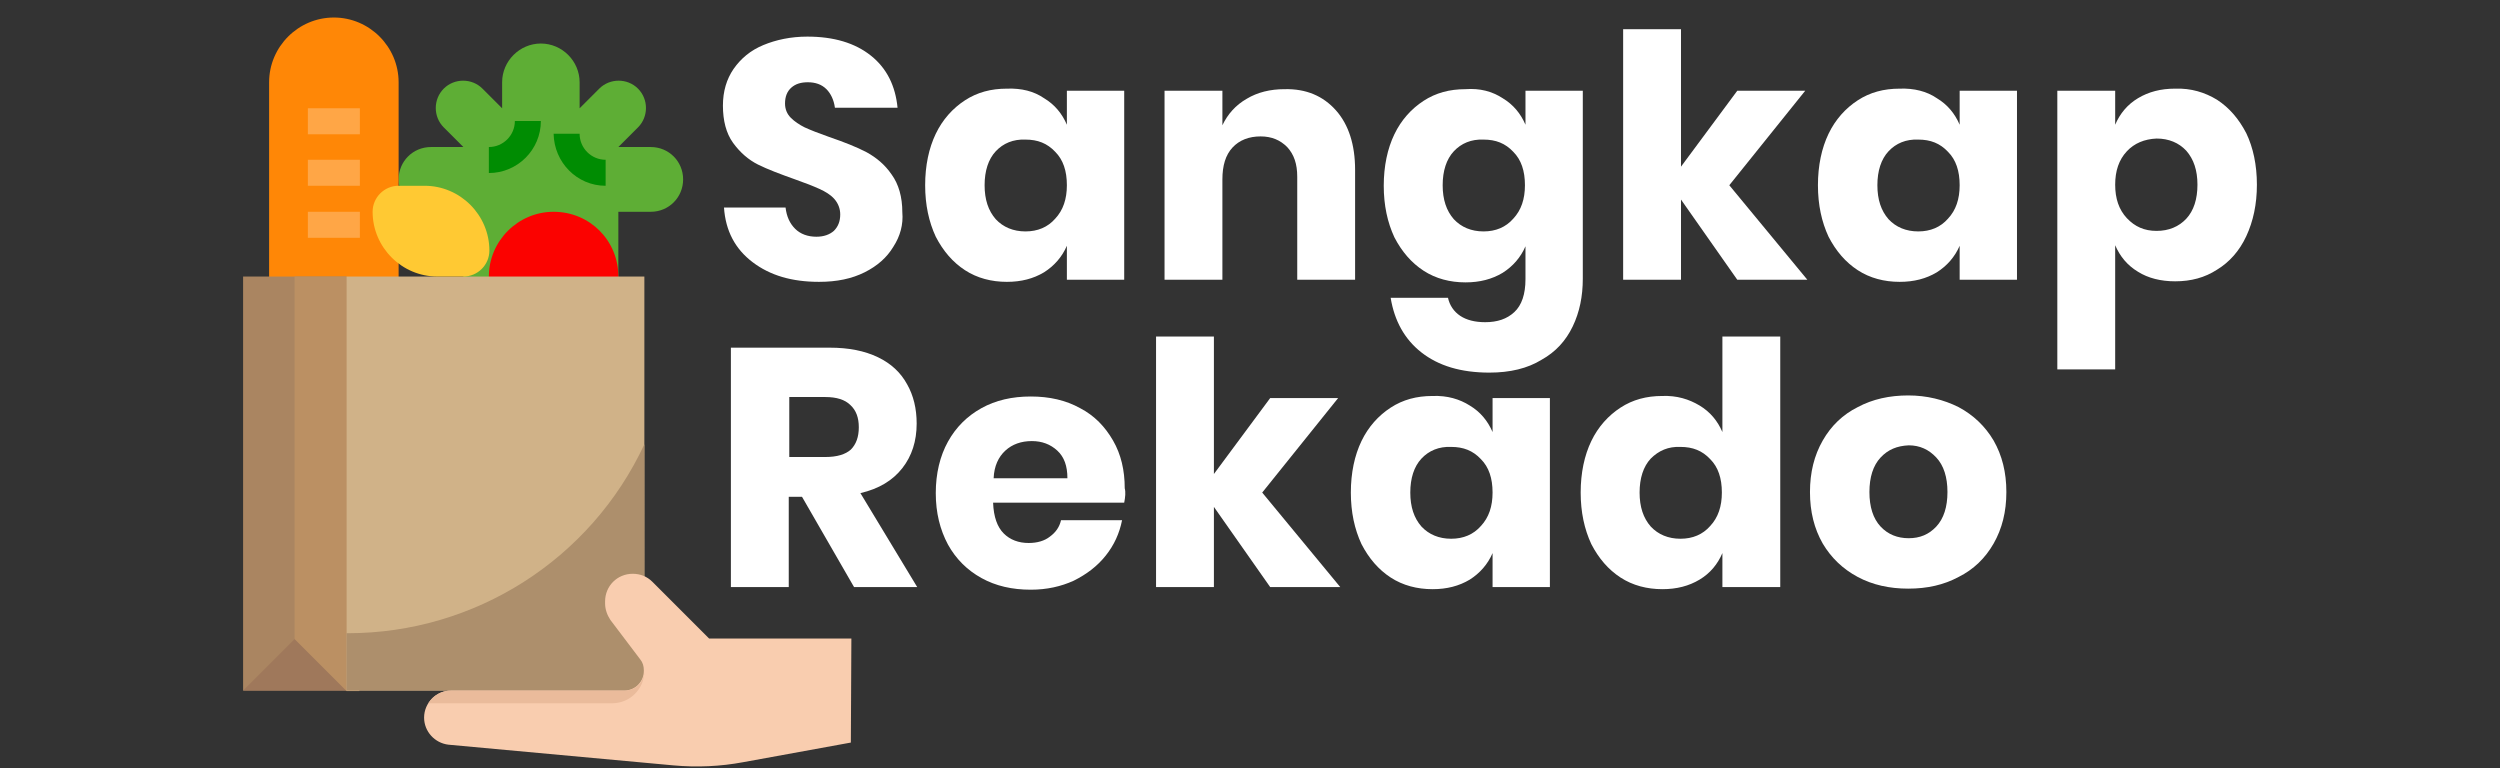 <?xml version="1.0" encoding="utf-8"?>
<!-- Generator: Adobe Illustrator 23.0.2, SVG Export Plug-In . SVG Version: 6.00 Build 0)  -->
<svg version="1.1" id="Layer_1" xmlns="http://www.w3.org/2000/svg" xmlns:xlink="http://www.w3.org/1999/xlink" x="0px" y="0px"
	 viewBox="0 0 471 144.7" style="enable-background:new 0 0 471 144.7;" xml:space="preserve">
<rect x="0" y="0" width="471" height="144.7" fill="#333333" stroke="none"/>
<style type="text/css">
	.st0{fill:#FFFFFF;}
	.st1{fill:#5EAE35;}
	.st2{fill:#FB0200;}
	.st3{fill:#FF8706;}
	.st4{fill:#AA8561;}
	.st5{fill:#9F785B;}
	.st6{fill:#BB9063;}
	.st7{fill:#FFA646;}
	.st8{fill:#D0B288;}
	.st9{fill:#008C02;}
	.st10{fill:#FFC933;}
	.st11{fill:#AD8F6C;}
	.st12{fill:#F9CDAF;}
	.st13{fill:#EABB9B;}
</style>
<g>
	<g>
		<path class="st0" d="M168.3,46.5c-1.2,2-3,3.6-5.4,4.8c-2.4,1.2-5.2,1.8-8.6,1.8c-5.1,0-9.2-1.2-12.5-3.7
			c-3.3-2.5-5.1-5.9-5.4-10.3h11.6c0.2,1.7,0.8,3,1.8,4c1,1,2.4,1.5,4,1.5c1.4,0,2.5-0.4,3.3-1.1c0.8-0.8,1.2-1.8,1.2-3.1
			c0-1.1-0.4-2.1-1.1-2.9c-0.7-0.8-1.7-1.4-2.8-1.9c-1.1-0.5-2.6-1.1-4.6-1.8c-2.8-1-5.2-1.9-7-2.8c-1.8-0.9-3.4-2.3-4.7-4.1
			c-1.3-1.8-1.9-4.2-1.9-7c0-2.7,0.7-5,2-6.9c1.4-2,3.2-3.5,5.6-4.5c2.4-1,5.2-1.6,8.3-1.6c5,0,9,1.2,12,3.6c3,2.4,4.6,5.7,5,9.8
			h-11.8c-0.2-1.5-0.8-2.7-1.6-3.5c-0.9-0.9-2.1-1.3-3.5-1.3c-1.3,0-2.3,0.3-3.1,1c-0.8,0.7-1.2,1.7-1.2,3c0,1.1,0.4,2,1.1,2.7
			c0.7,0.7,1.6,1.3,2.6,1.8c1.1,0.5,2.6,1.1,4.6,1.8c2.9,1,5.2,1.9,7.1,2.9c1.8,1,3.4,2.3,4.7,4.2c1.3,1.8,2,4.2,2,7.1
			C170.2,42.3,169.6,44.5,168.3,46.5z"/>
		<path class="st0" d="M196.7,18.5c2,1.2,3.4,2.9,4.3,5v-6.4h10.8v35.6h-10.8v-6.4c-0.9,2.1-2.4,3.8-4.3,5c-2,1.2-4.3,1.8-7,1.8
			c-2.9,0-5.6-0.7-7.9-2.2c-2.3-1.5-4.1-3.6-5.5-6.3c-1.3-2.8-2-6-2-9.7c0-3.7,0.7-7,2-9.7c1.3-2.7,3.2-4.8,5.5-6.3
			c2.3-1.5,4.9-2.2,7.9-2.2C192.5,16.6,194.8,17.2,196.7,18.5z M187.6,28.5c-1.4,1.5-2.1,3.7-2.1,6.4c0,2.7,0.7,4.8,2.1,6.4
			c1.4,1.5,3.3,2.3,5.6,2.3c2.3,0,4.2-0.8,5.6-2.4c1.5-1.6,2.2-3.7,2.2-6.3c0-2.7-0.7-4.8-2.2-6.3c-1.5-1.6-3.3-2.3-5.6-2.3
			C190.9,26.2,189,27,187.6,28.5z"/>
		<path class="st0" d="M251.7,20.8c2.4,2.7,3.6,6.5,3.6,11.2v20.7h-10.9V33.3c0-2.4-0.6-4.2-1.9-5.6c-1.3-1.3-2.9-2-5-2
			c-2.2,0-4,0.7-5.3,2.1c-1.3,1.4-1.9,3.4-1.9,6v18.9h-10.9V17.1h10.9v6.5c1-2.1,2.5-3.8,4.6-5c2-1.2,4.4-1.8,7.1-1.8
			C246.1,16.7,249.3,18.1,251.7,20.8z"/>
		<path class="st0" d="M283.1,18.5c2,1.2,3.4,2.9,4.3,5v-6.4h10.8v35.4c0,3.3-0.6,6.3-1.9,9c-1.3,2.7-3.2,4.8-5.9,6.3
			c-2.6,1.6-5.9,2.4-9.8,2.4c-5.4,0-9.6-1.3-12.8-3.8c-3.2-2.5-5.1-6-5.8-10.3h10.8c0.3,1.4,1.1,2.6,2.3,3.4
			c1.2,0.8,2.8,1.2,4.7,1.2c2.3,0,4.1-0.6,5.5-1.9c1.4-1.3,2.1-3.4,2.1-6.2v-6.2c-0.9,2.1-2.4,3.8-4.3,5c-2,1.2-4.3,1.8-7,1.8
			c-2.9,0-5.6-0.7-7.9-2.2c-2.3-1.5-4.1-3.6-5.5-6.3c-1.3-2.8-2-6-2-9.7c0-3.7,0.7-7,2-9.7c1.3-2.7,3.2-4.8,5.5-6.3
			c2.3-1.5,4.9-2.2,7.9-2.2C278.8,16.6,281.1,17.2,283.1,18.5z M273.9,28.5c-1.4,1.5-2.1,3.7-2.1,6.4c0,2.7,0.7,4.8,2.1,6.4
			c1.4,1.5,3.3,2.3,5.6,2.3c2.3,0,4.2-0.8,5.6-2.4c1.5-1.6,2.2-3.7,2.2-6.3c0-2.7-0.7-4.8-2.2-6.3c-1.5-1.6-3.3-2.3-5.6-2.3
			C277.2,26.2,275.3,27,273.9,28.5z"/>
		<path class="st0" d="M327.3,52.7l-10.6-15.1v15.1h-10.9V5.5h10.9v25.9l10.6-14.3h12.8l-14.3,17.8l14.7,17.8H327.3z"/>
		<path class="st0" d="M364.9,18.5c2,1.2,3.4,2.9,4.3,5v-6.4h10.8v35.6h-10.8v-6.4c-0.9,2.1-2.4,3.8-4.3,5c-2,1.2-4.3,1.8-7,1.8
			c-2.9,0-5.6-0.7-7.9-2.2c-2.3-1.5-4.1-3.6-5.5-6.3c-1.3-2.8-2-6-2-9.7c0-3.7,0.7-7,2-9.7c1.3-2.7,3.2-4.8,5.5-6.3
			c2.3-1.5,4.9-2.2,7.9-2.2C360.6,16.6,363,17.2,364.9,18.5z M355.8,28.5c-1.4,1.5-2.1,3.7-2.1,6.4c0,2.7,0.7,4.8,2.1,6.4
			c1.4,1.5,3.3,2.3,5.6,2.3c2.3,0,4.2-0.8,5.6-2.4c1.5-1.6,2.2-3.7,2.2-6.3c0-2.7-0.7-4.8-2.2-6.3c-1.5-1.6-3.3-2.3-5.6-2.3
			C359.1,26.2,357.2,27,355.8,28.5z"/>
		<path class="st0" d="M417.7,18.8c2.3,1.5,4.1,3.6,5.5,6.3c1.3,2.7,2,6,2,9.7c0,3.7-0.7,6.9-2,9.7c-1.3,2.8-3.2,4.9-5.5,6.3
			c-2.3,1.5-4.9,2.2-7.9,2.2c-2.7,0-5.1-0.6-7-1.8c-2-1.2-3.4-2.9-4.3-5v23.4h-10.9V17.1h10.9v6.4c0.9-2.1,2.3-3.8,4.3-5
			c2-1.2,4.3-1.8,7-1.8C412.8,16.6,415.4,17.4,417.7,18.8z M400.7,28.5c-1.5,1.6-2.2,3.7-2.2,6.3c0,2.6,0.7,4.7,2.2,6.3
			c1.5,1.6,3.3,2.4,5.6,2.4c2.3,0,4.2-0.8,5.6-2.3c1.4-1.5,2.1-3.7,2.1-6.4c0-2.7-0.7-4.8-2.1-6.4c-1.4-1.5-3.3-2.3-5.6-2.3
			C404,26.2,402.1,27,400.7,28.5z"/>
	</g>
	<g>
		<path class="st0" d="M160.9,110.6l-9.8-17h-2.5v17h-10.9V65.5h18.6c3.6,0,6.6,0.6,9.1,1.8c2.5,1.2,4.3,2.9,5.5,5.1
			c1.2,2.1,1.8,4.6,1.8,7.4c0,3.3-0.9,6.1-2.7,8.4c-1.8,2.3-4.4,3.9-7.9,4.7l10.7,17.7H160.9z M148.7,86.1h6.8
			c2.2,0,3.8-0.5,4.8-1.4c1-1,1.5-2.4,1.5-4.2c0-1.8-0.5-3.2-1.6-4.2c-1-1-2.6-1.5-4.7-1.5h-6.8V86.1z"/>
		<path class="st0" d="M211.8,94.7h-24.7c0.1,2.7,0.8,4.6,2,5.8c1.2,1.2,2.8,1.8,4.7,1.8c1.6,0,3-0.4,4-1.2c1.1-0.8,1.8-1.8,2.1-3.1
			h11.5c-0.5,2.5-1.5,4.7-3.1,6.7c-1.6,2-3.6,3.5-6,4.7c-2.4,1.1-5.1,1.7-8.1,1.7c-3.5,0-6.6-0.7-9.3-2.2c-2.7-1.5-4.8-3.6-6.3-6.3
			c-1.5-2.8-2.3-6-2.3-9.7c0-3.7,0.8-7,2.3-9.7c1.5-2.7,3.6-4.8,6.3-6.3c2.7-1.5,5.8-2.2,9.3-2.2c3.5,0,6.6,0.7,9.3,2.2
			c2.7,1.4,4.7,3.5,6.2,6.1c1.5,2.6,2.2,5.6,2.2,9C212.1,92.7,212,93.7,211.8,94.7z M199.2,84.9c-1.3-1.2-2.9-1.8-4.8-1.8
			c-2,0-3.7,0.6-5,1.8c-1.3,1.2-2.1,2.9-2.2,5.2h13.9C201.1,87.8,200.5,86.1,199.2,84.9z"/>
		<path class="st0" d="M239.3,110.6l-10.6-15.1v15.1h-10.9V63.4h10.9v25.9L239.3,75h12.8l-14.3,17.8l14.7,17.8H239.3z"/>
		<path class="st0" d="M276.9,76.4c2,1.2,3.4,2.9,4.3,5V75h10.8v35.6h-10.8v-6.4c-0.9,2.1-2.4,3.8-4.3,5c-2,1.2-4.3,1.8-7,1.8
			c-2.9,0-5.6-0.7-7.9-2.2c-2.3-1.5-4.1-3.6-5.5-6.3c-1.3-2.8-2-6-2-9.7c0-3.7,0.7-7,2-9.7c1.3-2.7,3.2-4.8,5.5-6.3
			c2.3-1.5,4.9-2.2,7.9-2.2C272.7,74.5,275,75.2,276.9,76.4z M267.8,86.4c-1.4,1.5-2.1,3.7-2.1,6.4c0,2.7,0.7,4.8,2.1,6.4
			c1.4,1.5,3.3,2.3,5.6,2.3c2.3,0,4.2-0.8,5.6-2.4c1.5-1.6,2.2-3.7,2.2-6.3c0-2.7-0.7-4.8-2.2-6.3c-1.5-1.6-3.3-2.3-5.6-2.3
			C271.1,84.1,269.2,84.9,267.8,86.4z"/>
		<path class="st0" d="M320.2,76.4c2,1.2,3.4,2.9,4.3,5v-18h10.9v47.2h-10.9v-6.4c-0.9,2.1-2.3,3.8-4.3,5c-2,1.2-4.3,1.8-7,1.8
			c-2.9,0-5.6-0.7-7.9-2.2c-2.3-1.5-4.1-3.6-5.5-6.3c-1.3-2.8-2-6-2-9.7c0-3.7,0.7-7,2-9.7c1.3-2.7,3.2-4.8,5.5-6.3
			c2.3-1.5,4.9-2.2,7.9-2.2C315.9,74.5,318.2,75.2,320.2,76.4z M311,86.4c-1.4,1.5-2.1,3.7-2.1,6.4c0,2.7,0.7,4.8,2.1,6.4
			c1.4,1.5,3.3,2.3,5.6,2.3c2.3,0,4.2-0.8,5.6-2.4c1.5-1.6,2.2-3.7,2.2-6.3c0-2.7-0.7-4.8-2.2-6.3c-1.5-1.6-3.3-2.3-5.6-2.3
			C314.3,84.1,312.5,84.9,311,86.4z"/>
		<path class="st0" d="M369,76.7c2.8,1.5,5,3.6,6.6,6.3c1.6,2.8,2.4,6,2.4,9.7s-0.8,6.9-2.4,9.7c-1.6,2.8-3.8,4.9-6.6,6.3
			c-2.8,1.5-5.9,2.2-9.5,2.2c-3.5,0-6.7-0.7-9.5-2.2s-5-3.6-6.6-6.3c-1.6-2.8-2.4-6-2.4-9.7s0.8-6.9,2.4-9.7
			c1.6-2.8,3.8-4.9,6.6-6.3c2.8-1.5,6-2.2,9.5-2.2C363,74.5,366.2,75.3,369,76.7z M354.3,86.2c-1.4,1.5-2.1,3.7-2.1,6.5
			c0,2.8,0.7,5,2.1,6.5c1.4,1.5,3.2,2.2,5.3,2.2c2.1,0,3.8-0.7,5.2-2.2c1.4-1.5,2.1-3.7,2.1-6.5c0-2.8-0.7-5-2.1-6.5
			c-1.4-1.5-3.1-2.3-5.2-2.3C357.4,84,355.7,84.7,354.3,86.2z"/>
	</g>
	<g id="flat">
		<path class="st1" d="M87.3,59.4V39.9h-6.1c-3.4,0-6.1-2.7-6.1-6.1s2.7-6.1,6.1-6.1h6.1L83.6,24c-2-2-2-5.3,0-7.3c2-2,5.3-2,7.3,0
			l3.7,3.7v-4.9c0-4,3.3-7.3,7.3-7.3c4,0,7.3,3.3,7.3,7.3v4.9l3.7-3.7c2-2,5.3-2,7.3,0c2,2,2,5.3,0,7.3l-3.7,3.7h6.1
			c3.4,0,6.1,2.7,6.1,6.1s-2.7,6.1-6.1,6.1h-6.1v19.5H87.3z"/>
		<path class="st2" d="M104.3,39.9c-6.7,0-12.2,5.5-12.2,12.2v2.4h24.4v-2.4C116.5,45.3,111.1,39.9,104.3,39.9z"/>
		<path class="st3" d="M50.7,56.9V15.5c0-6.7,5.5-12.2,12.2-12.2c6.7,0,12.2,5.5,12.2,12.2v41.4H50.7z"/>
		<path class="st4" d="M45.8,52.1h19.5v78H45.8V52.1z"/>
		<path class="st5" d="M45.8,130.1l9.8-9.8l9.8,9.8H45.8z"/>
		<path class="st6" d="M65.3,52.1h-9.8v68.3l9.8,9.8h2.4v-78H65.3z"/>
		<g>
			<path class="st7" d="M58,20.4h9.8v4.9H58V20.4z"/>
			<path class="st7" d="M58,30.1h9.8V35H58V30.1z"/>
			<path class="st7" d="M58,39.9h9.8v4.9H58V39.9z"/>
		</g>
		<path class="st8" d="M65.3,52.1h56.1v78H65.3V52.1z"/>
		<path class="st9" d="M92.1,32.6v-4.9c2.7,0,4.9-2.2,4.9-4.9h4.9C101.9,28.2,97.5,32.6,92.1,32.6z"/>
		<path class="st9" d="M114.1,35c-5.4,0-9.7-4.4-9.8-9.8h4.9c0,2.7,2.2,4.9,4.9,4.9V35z"/>
		<path class="st10" d="M70.2,39.9c0,6.7,5.5,12.2,12.2,12.2h4.9c2.7,0,4.9-2.2,4.9-4.9c0-6.7-5.5-12.2-12.2-12.2h-4.9
			C72.4,35,70.2,37.2,70.2,39.9z"/>
		<path class="st11" d="M65.5,119.3c-0.1,0-0.1,0-0.2,0v10.8h56.1V83.7C111.3,105.4,89.5,119.3,65.5,119.3z"/>
		<path class="st12" d="M160.4,120.3h-26.8l-10.7-10.7c-1-1-2.3-1.5-3.7-1.5c-2.9,0-5.2,2.3-5.2,5.2c0,0,0,0,0,0v0.4
			c0,1.1,0.4,2.2,1,3.1l5.6,7.4c0.5,0.6,0.7,1.3,0.7,2.1v0.1c0,2-1.6,3.7-3.7,3.7c0,0,0,0,0,0H85c-2.8,0-5.1,2.3-5.1,5.1
			c0,0,0,0,0,0c0,2.6,2,4.8,4.6,5.1l42.4,3.9c4.4,0.4,8.8,0.2,13.1-0.6l20.3-3.7L160.4,120.3z"/>
		<path class="st13" d="M115.3,132.5c3.4,0,6.1-2.7,6.1-6.1l0,0c0,2-1.6,3.7-3.7,3.7c0,0,0,0,0,0H85c-1.8,0-3.4,0.9-4.3,2.4H115.3z"
			/>
	</g>
</g>
</svg>

